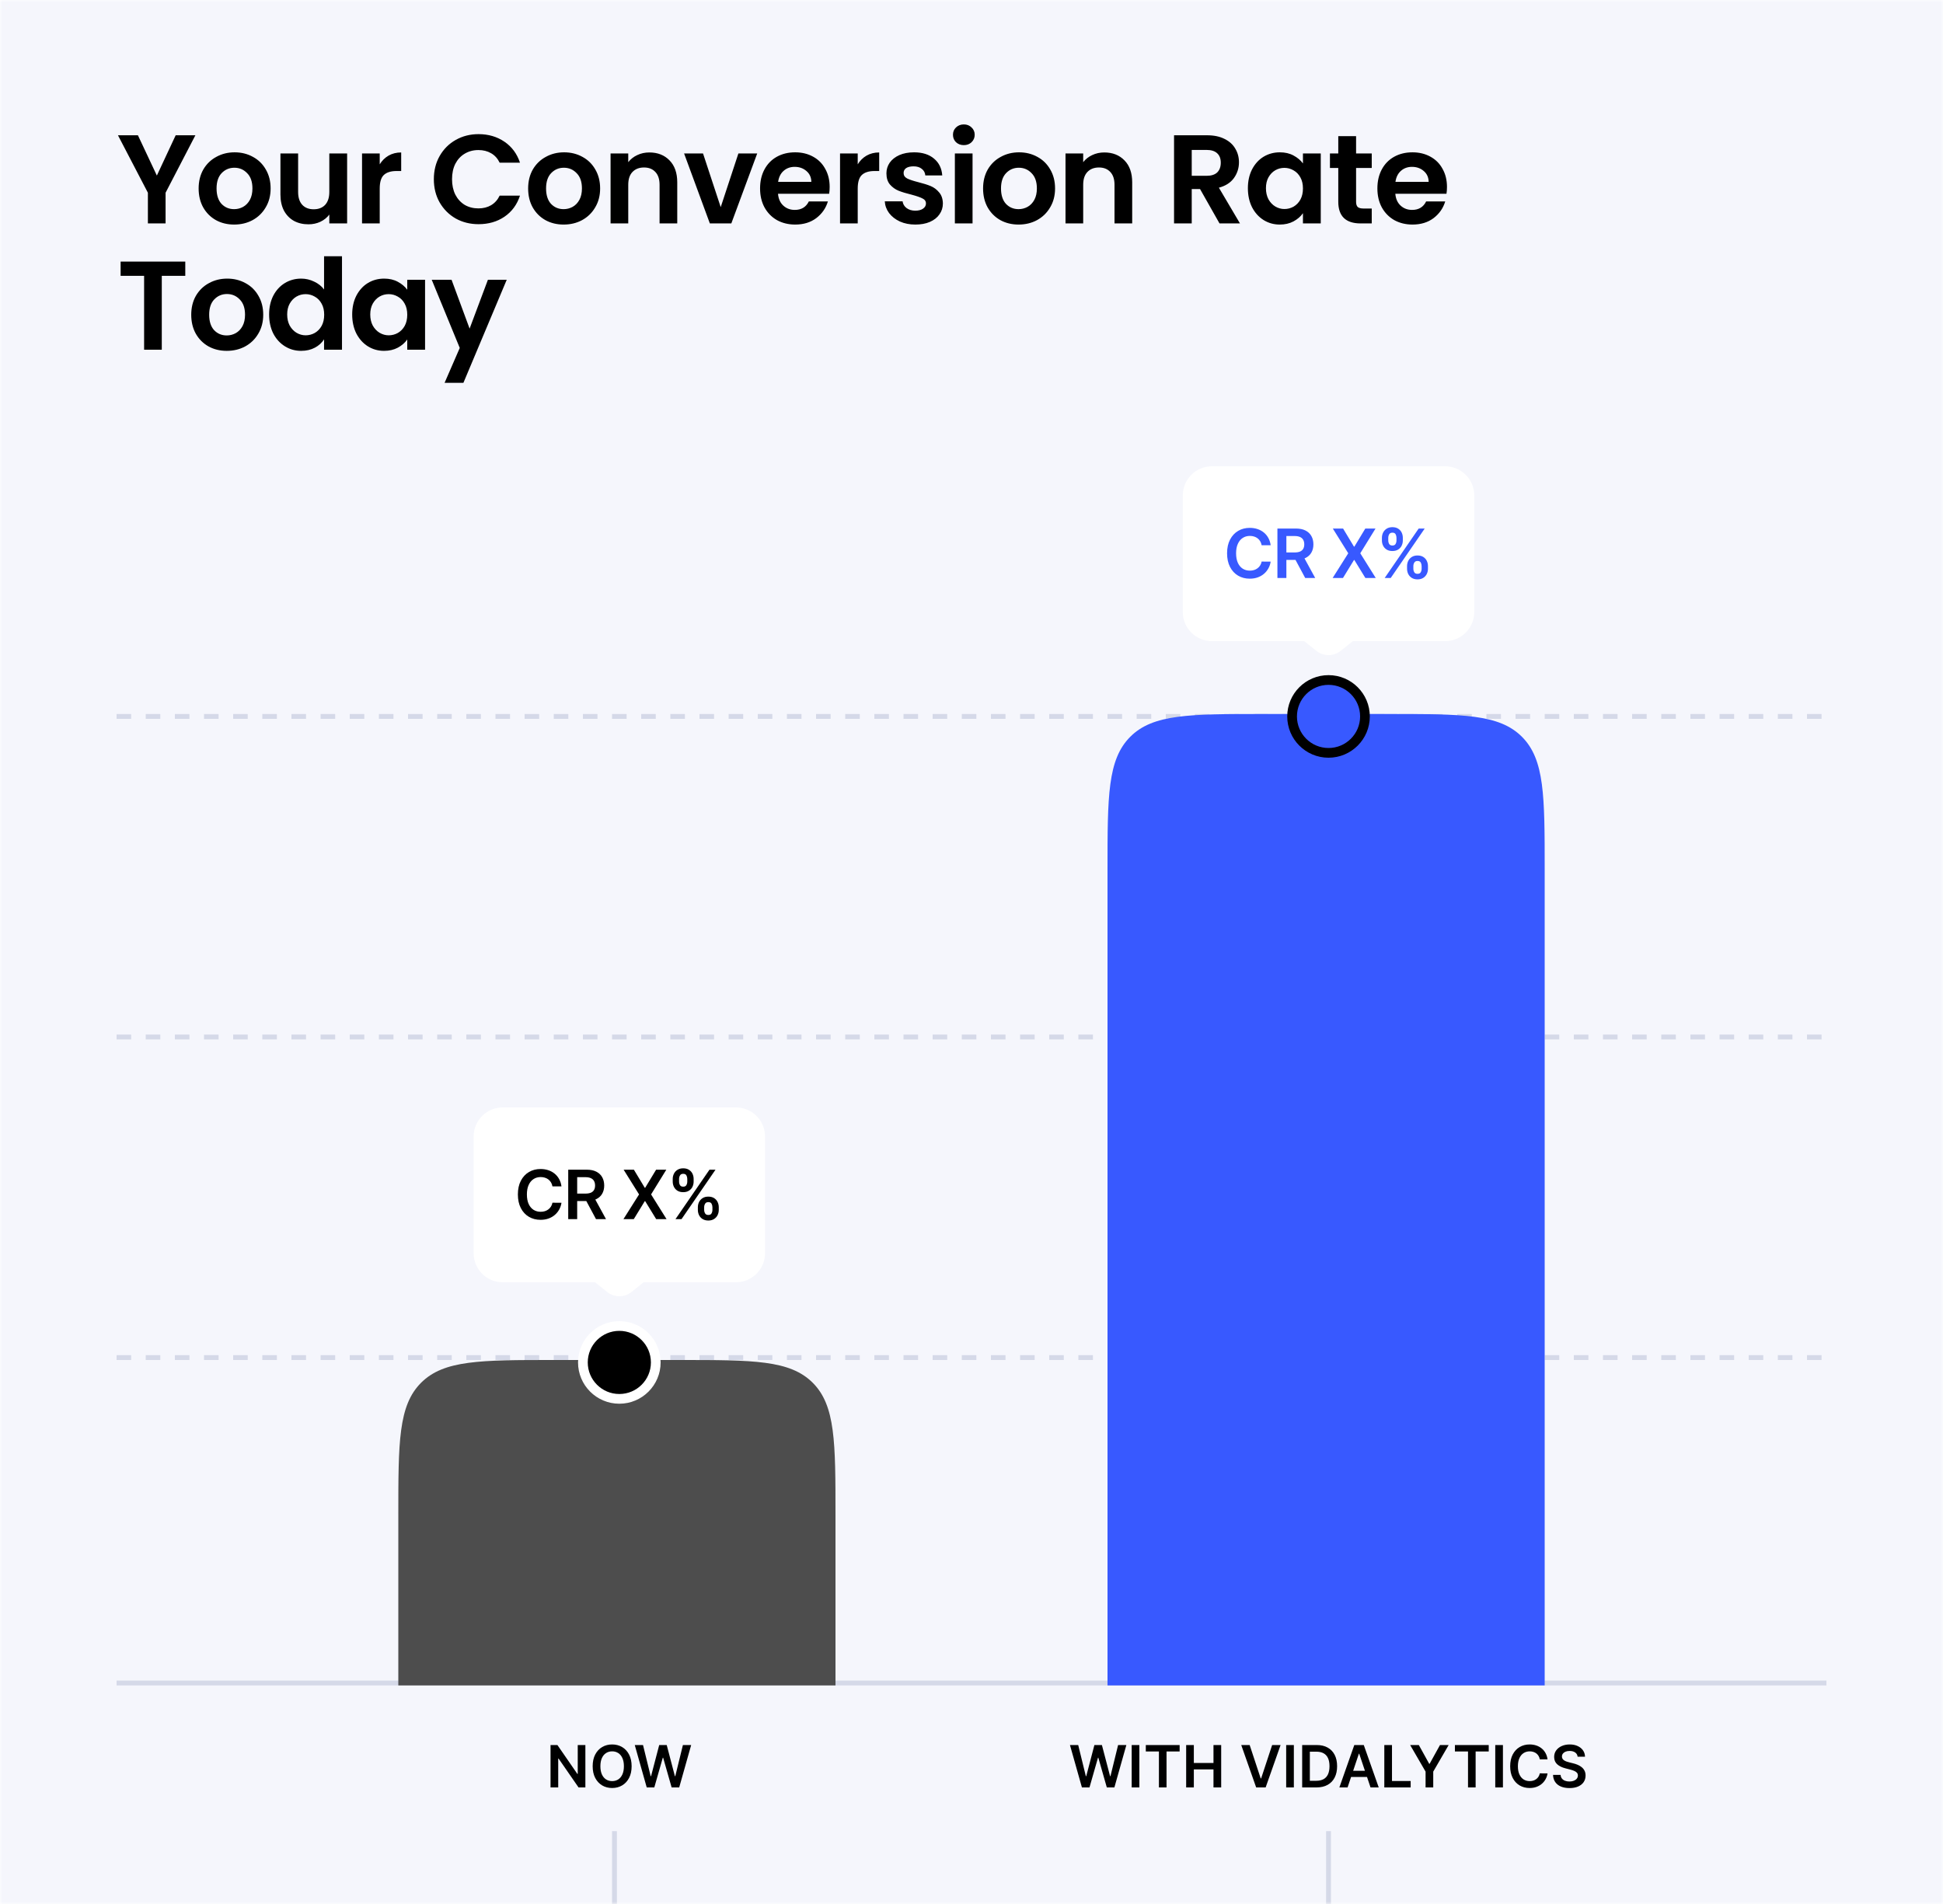 <svg width="400" height="392" viewBox="0 0 400 392" fill="none" xmlns="http://www.w3.org/2000/svg">
<g clip-path="url(#clip0_5892_1961)">
<mask id="mask0_5892_1961" style="mask-type:luminance" maskUnits="userSpaceOnUse" x="0" y="0" width="400" height="392">
<path d="M400 0H0V392H400V0Z" fill="white"/>
</mask>
<g mask="url(#mask0_5892_1961)">
<path d="M400 0H0V392H400V0Z" fill="#F5F6FC"/>
<path d="M40.223 27.851L34.087 39.681V45.999H30.447V39.681L24.285 27.851H28.393L32.293 36.145L36.167 27.851H40.223ZM48.199 46.233C46.812 46.233 45.564 45.93 44.455 45.323C43.345 44.699 42.47 43.824 41.828 42.697C41.205 41.571 40.892 40.27 40.892 38.797C40.892 37.324 41.213 36.024 41.855 34.897C42.513 33.77 43.406 32.904 44.532 32.297C45.659 31.673 46.916 31.361 48.303 31.361C49.689 31.361 50.946 31.673 52.072 32.297C53.199 32.904 54.083 33.77 54.724 34.897C55.383 36.024 55.712 37.324 55.712 38.797C55.712 40.27 55.374 41.571 54.699 42.697C54.04 43.824 53.139 44.699 51.995 45.323C50.868 45.93 49.602 46.233 48.199 46.233ZM48.199 43.061C48.857 43.061 49.472 42.905 50.044 42.593C50.634 42.264 51.102 41.779 51.449 41.137C51.795 40.496 51.968 39.716 51.968 38.797C51.968 37.428 51.605 36.379 50.877 35.651C50.166 34.906 49.291 34.533 48.251 34.533C47.211 34.533 46.335 34.906 45.624 35.651C44.931 36.379 44.584 37.428 44.584 38.797C44.584 40.166 44.922 41.224 45.599 41.969C46.292 42.697 47.158 43.061 48.199 43.061ZM71.461 31.595V45.999H67.795V44.179C67.327 44.803 66.711 45.297 65.949 45.661C65.203 46.008 64.389 46.181 63.505 46.181C62.378 46.181 61.381 45.947 60.515 45.479C59.648 44.994 58.963 44.292 58.461 43.373C57.975 42.437 57.733 41.328 57.733 40.045V31.595H61.373V39.525C61.373 40.669 61.659 41.553 62.231 42.177C62.803 42.784 63.583 43.087 64.571 43.087C65.576 43.087 66.365 42.784 66.937 42.177C67.509 41.553 67.795 40.669 67.795 39.525V31.595H71.461ZM78.172 33.831C78.64 33.069 79.247 32.471 79.992 32.037C80.755 31.604 81.621 31.387 82.592 31.387V35.209H81.63C80.486 35.209 79.619 35.478 79.03 36.015C78.458 36.553 78.172 37.489 78.172 38.823V45.999H74.532V31.595H78.172V33.831ZM89.315 36.899C89.315 35.114 89.714 33.519 90.511 32.115C91.326 30.694 92.426 29.593 93.813 28.813C95.217 28.016 96.786 27.617 98.519 27.617C100.547 27.617 102.324 28.137 103.849 29.177C105.374 30.217 106.44 31.656 107.047 33.493H102.861C102.445 32.627 101.856 31.977 101.093 31.543C100.348 31.11 99.481 30.893 98.493 30.893C97.436 30.893 96.491 31.145 95.659 31.647C94.844 32.133 94.203 32.826 93.735 33.727C93.284 34.629 93.059 35.686 93.059 36.899C93.059 38.095 93.284 39.153 93.735 40.071C94.203 40.972 94.844 41.675 95.659 42.177C96.491 42.663 97.436 42.905 98.493 42.905C99.481 42.905 100.348 42.688 101.093 42.255C101.856 41.804 102.445 41.146 102.861 40.279H107.047C106.44 42.134 105.374 43.581 103.849 44.621C102.341 45.644 100.564 46.155 98.519 46.155C96.786 46.155 95.217 45.765 93.813 44.985C92.426 44.188 91.326 43.087 90.511 41.683C89.714 40.279 89.315 38.684 89.315 36.899ZM116.032 46.233C114.645 46.233 113.397 45.93 112.288 45.323C111.179 44.699 110.303 43.824 109.662 42.697C109.038 41.571 108.726 40.27 108.726 38.797C108.726 37.324 109.047 36.024 109.688 34.897C110.347 33.77 111.239 32.904 112.366 32.297C113.493 31.673 114.749 31.361 116.136 31.361C117.523 31.361 118.779 31.673 119.906 32.297C121.033 32.904 121.917 33.77 122.558 34.897C123.217 36.024 123.546 37.324 123.546 38.797C123.546 40.27 123.208 41.571 122.532 42.697C121.873 43.824 120.972 44.699 119.828 45.323C118.701 45.93 117.436 46.233 116.032 46.233ZM116.032 43.061C116.691 43.061 117.306 42.905 117.878 42.593C118.467 42.264 118.935 41.779 119.282 41.137C119.629 40.496 119.802 39.716 119.802 38.797C119.802 37.428 119.438 36.379 118.71 35.651C117.999 34.906 117.124 34.533 116.084 34.533C115.044 34.533 114.169 34.906 113.458 35.651C112.765 36.379 112.418 37.428 112.418 38.797C112.418 40.166 112.756 41.224 113.432 41.969C114.125 42.697 114.992 43.061 116.032 43.061ZM133.678 31.387C135.394 31.387 136.781 31.933 137.838 33.025C138.895 34.1 139.424 35.608 139.424 37.549V45.999H135.784V38.043C135.784 36.899 135.498 36.024 134.926 35.417C134.354 34.793 133.574 34.481 132.586 34.481C131.581 34.481 130.783 34.793 130.194 35.417C129.622 36.024 129.336 36.899 129.336 38.043V45.999H125.696V31.595H129.336V33.389C129.821 32.765 130.437 32.28 131.182 31.933C131.945 31.569 132.777 31.387 133.678 31.387ZM148.371 42.645L152.011 31.595H155.885L150.555 45.999H146.135L140.831 31.595H144.731L148.371 42.645ZM170.8 38.485C170.8 39.005 170.765 39.473 170.696 39.889H160.166C160.253 40.929 160.617 41.744 161.258 42.333C161.899 42.922 162.688 43.217 163.624 43.217C164.976 43.217 165.938 42.636 166.51 41.475H170.436C170.02 42.862 169.223 44.006 168.044 44.907C166.865 45.791 165.418 46.233 163.702 46.233C162.315 46.233 161.067 45.93 159.958 45.323C158.866 44.699 158.008 43.824 157.384 42.697C156.777 41.571 156.474 40.27 156.474 38.797C156.474 37.306 156.777 35.998 157.384 34.871C157.991 33.745 158.84 32.878 159.932 32.271C161.024 31.665 162.281 31.361 163.702 31.361C165.071 31.361 166.293 31.656 167.368 32.245C168.46 32.834 169.301 33.675 169.89 34.767C170.497 35.842 170.8 37.081 170.8 38.485ZM167.03 37.445C167.013 36.509 166.675 35.764 166.016 35.209C165.357 34.637 164.551 34.351 163.598 34.351C162.697 34.351 161.934 34.629 161.31 35.183C160.703 35.721 160.331 36.474 160.192 37.445H167.03ZM176.577 33.831C177.045 33.069 177.651 32.471 178.397 32.037C179.159 31.604 180.026 31.387 180.997 31.387V35.209H180.035C178.891 35.209 178.024 35.478 177.435 36.015C176.863 36.553 176.577 37.489 176.577 38.823V45.999H172.937V31.595H176.577V33.831ZM188.44 46.233C187.262 46.233 186.204 46.025 185.268 45.609C184.332 45.176 183.587 44.595 183.032 43.867C182.495 43.139 182.2 42.333 182.148 41.449H185.814C185.884 42.004 186.152 42.463 186.62 42.827C187.106 43.191 187.704 43.373 188.414 43.373C189.108 43.373 189.645 43.234 190.026 42.957C190.425 42.68 190.624 42.325 190.624 41.891C190.624 41.423 190.382 41.077 189.896 40.851C189.428 40.608 188.674 40.349 187.634 40.071C186.56 39.811 185.676 39.542 184.982 39.265C184.306 38.988 183.717 38.563 183.214 37.991C182.729 37.419 182.486 36.648 182.486 35.677C182.486 34.88 182.712 34.152 183.162 33.493C183.63 32.834 184.289 32.315 185.138 31.933C186.005 31.552 187.019 31.361 188.18 31.361C189.896 31.361 191.266 31.794 192.288 32.661C193.311 33.511 193.874 34.663 193.978 36.119H190.494C190.442 35.547 190.2 35.096 189.766 34.767C189.35 34.42 188.787 34.247 188.076 34.247C187.418 34.247 186.906 34.368 186.542 34.611C186.196 34.854 186.022 35.192 186.022 35.625C186.022 36.111 186.265 36.483 186.75 36.743C187.236 36.986 187.99 37.237 189.012 37.497C190.052 37.757 190.91 38.026 191.586 38.303C192.262 38.581 192.843 39.014 193.328 39.603C193.831 40.175 194.091 40.938 194.108 41.891C194.108 42.723 193.874 43.468 193.406 44.127C192.956 44.786 192.297 45.306 191.43 45.687C190.581 46.051 189.584 46.233 188.44 46.233ZM198.422 29.879C197.781 29.879 197.244 29.68 196.81 29.281C196.394 28.865 196.186 28.354 196.186 27.747C196.186 27.14 196.394 26.638 196.81 26.239C197.244 25.823 197.781 25.615 198.422 25.615C199.064 25.615 199.592 25.823 200.008 26.239C200.442 26.638 200.658 27.14 200.658 27.747C200.658 28.354 200.442 28.865 200.008 29.281C199.592 29.68 199.064 29.879 198.422 29.879ZM200.216 31.595V45.999H196.576V31.595H200.216ZM209.689 46.233C208.302 46.233 207.054 45.93 205.945 45.323C204.835 44.699 203.96 43.824 203.319 42.697C202.695 41.571 202.383 40.27 202.383 38.797C202.383 37.324 202.703 36.024 203.345 34.897C204.003 33.77 204.896 32.904 206.023 32.297C207.149 31.673 208.406 31.361 209.793 31.361C211.179 31.361 212.436 31.673 213.563 32.297C214.689 32.904 215.573 33.77 216.215 34.897C216.873 36.024 217.203 37.324 217.203 38.797C217.203 40.27 216.865 41.571 216.189 42.697C215.53 43.824 214.629 44.699 213.485 45.323C212.358 45.93 211.093 46.233 209.689 46.233ZM209.689 43.061C210.347 43.061 210.963 42.905 211.535 42.593C212.124 42.264 212.592 41.779 212.939 41.137C213.285 40.496 213.459 39.716 213.459 38.797C213.459 37.428 213.095 36.379 212.367 35.651C211.656 34.906 210.781 34.533 209.741 34.533C208.701 34.533 207.825 34.906 207.115 35.651C206.421 36.379 206.075 37.428 206.075 38.797C206.075 40.166 206.413 41.224 207.089 41.969C207.782 42.697 208.649 43.061 209.689 43.061ZM227.335 31.387C229.051 31.387 230.438 31.933 231.495 33.025C232.552 34.1 233.081 35.608 233.081 37.549V45.999H229.441V38.043C229.441 36.899 229.155 36.024 228.583 35.417C228.011 34.793 227.231 34.481 226.243 34.481C225.238 34.481 224.44 34.793 223.851 35.417C223.279 36.024 222.993 36.899 222.993 38.043V45.999H219.353V31.595H222.993V33.389C223.478 32.765 224.094 32.28 224.839 31.933C225.602 31.569 226.434 31.387 227.335 31.387ZM251.058 45.999L247.054 38.927H245.338V45.999H241.698V27.851H248.51C249.914 27.851 251.11 28.102 252.098 28.605C253.086 29.09 253.822 29.758 254.308 30.607C254.81 31.439 255.062 32.375 255.062 33.415C255.062 34.611 254.715 35.694 254.022 36.665C253.328 37.618 252.297 38.277 250.928 38.641L255.27 45.999H251.058ZM245.338 36.197H248.38C249.368 36.197 250.104 35.963 250.59 35.495C251.075 35.01 251.318 34.343 251.318 33.493C251.318 32.661 251.075 32.02 250.59 31.569C250.104 31.101 249.368 30.867 248.38 30.867H245.338V36.197ZM256.898 38.745C256.898 37.289 257.184 35.998 257.756 34.871C258.345 33.745 259.134 32.878 260.122 32.271C261.127 31.665 262.245 31.361 263.476 31.361C264.551 31.361 265.487 31.578 266.284 32.011C267.099 32.444 267.749 32.99 268.234 33.649V31.595H271.9V45.999H268.234V43.893C267.766 44.569 267.116 45.133 266.284 45.583C265.469 46.017 264.525 46.233 263.45 46.233C262.237 46.233 261.127 45.921 260.122 45.297C259.134 44.673 258.345 43.798 257.756 42.671C257.184 41.527 256.898 40.218 256.898 38.745ZM268.234 38.797C268.234 37.913 268.061 37.159 267.714 36.535C267.367 35.894 266.899 35.408 266.31 35.079C265.721 34.733 265.088 34.559 264.412 34.559C263.736 34.559 263.112 34.724 262.54 35.053C261.968 35.383 261.5 35.868 261.136 36.509C260.789 37.133 260.616 37.879 260.616 38.745C260.616 39.612 260.789 40.374 261.136 41.033C261.5 41.675 261.968 42.169 262.54 42.515C263.129 42.862 263.753 43.035 264.412 43.035C265.088 43.035 265.721 42.87 266.31 42.541C266.899 42.194 267.367 41.709 267.714 41.085C268.061 40.444 268.234 39.681 268.234 38.797ZM279.173 34.585V41.553C279.173 42.038 279.286 42.394 279.511 42.619C279.754 42.827 280.152 42.931 280.707 42.931H282.397V45.999H280.109C277.041 45.999 275.507 44.508 275.507 41.527V34.585H273.791V31.595H275.507V28.033H279.173V31.595H282.397V34.585H279.173ZM297.885 38.485C297.885 39.005 297.85 39.473 297.781 39.889H287.251C287.338 40.929 287.702 41.744 288.343 42.333C288.984 42.922 289.773 43.217 290.709 43.217C292.061 43.217 293.023 42.636 293.595 41.475H297.521C297.105 42.862 296.308 44.006 295.129 44.907C293.95 45.791 292.503 46.233 290.787 46.233C289.4 46.233 288.152 45.93 287.043 45.323C285.951 44.699 285.093 43.824 284.469 42.697C283.862 41.571 283.559 40.27 283.559 38.797C283.559 37.306 283.862 35.998 284.469 34.871C285.076 33.745 285.925 32.878 287.017 32.271C288.109 31.665 289.366 31.361 290.787 31.361C292.156 31.361 293.378 31.656 294.453 32.245C295.545 32.834 296.386 33.675 296.975 34.767C297.582 35.842 297.885 37.081 297.885 38.485ZM294.115 37.445C294.098 36.509 293.76 35.764 293.101 35.209C292.442 34.637 291.636 34.351 290.683 34.351C289.782 34.351 289.019 34.629 288.395 35.183C287.788 35.721 287.416 36.474 287.277 37.445H294.115ZM38.143 53.851V56.789H33.307V71.999H29.667V56.789H24.831V53.851H38.143ZM46.675 72.233C45.288 72.233 44.04 71.93 42.931 71.323C41.822 70.699 40.946 69.824 40.305 68.697C39.681 67.57 39.369 66.27 39.369 64.797C39.369 63.324 39.69 62.024 40.331 60.897C40.99 59.77 41.882 58.904 43.009 58.297C44.136 57.673 45.392 57.361 46.779 57.361C48.166 57.361 49.422 57.673 50.549 58.297C51.676 58.904 52.56 59.77 53.201 60.897C53.86 62.024 54.189 63.324 54.189 64.797C54.189 66.27 53.851 67.57 53.175 68.697C52.516 69.824 51.615 70.699 50.471 71.323C49.344 71.93 48.079 72.233 46.675 72.233ZM46.675 69.061C47.334 69.061 47.949 68.905 48.521 68.593C49.11 68.264 49.578 67.778 49.925 67.137C50.272 66.496 50.445 65.716 50.445 64.797C50.445 63.428 50.081 62.379 49.353 61.651C48.642 60.906 47.767 60.533 46.727 60.533C45.687 60.533 44.812 60.906 44.101 61.651C43.408 62.379 43.061 63.428 43.061 64.797C43.061 66.166 43.399 67.224 44.075 67.969C44.768 68.697 45.635 69.061 46.675 69.061ZM55.403 64.745C55.403 63.289 55.689 61.998 56.261 60.871C56.85 59.745 57.648 58.878 58.653 58.271C59.658 57.664 60.776 57.361 62.007 57.361C62.943 57.361 63.836 57.569 64.685 57.985C65.534 58.384 66.21 58.921 66.713 59.597V52.759H70.405V71.999H66.713V69.867C66.263 70.578 65.63 71.15 64.815 71.583C64.001 72.016 63.056 72.233 61.981 72.233C60.768 72.233 59.658 71.921 58.653 71.297C57.648 70.673 56.85 69.798 56.261 68.671C55.689 67.527 55.403 66.219 55.403 64.745ZM66.739 64.797C66.739 63.913 66.566 63.159 66.219 62.535C65.873 61.894 65.404 61.408 64.815 61.079C64.226 60.733 63.593 60.559 62.917 60.559C62.241 60.559 61.617 60.724 61.045 61.053C60.473 61.383 60.005 61.868 59.641 62.509C59.294 63.133 59.121 63.879 59.121 64.745C59.121 65.612 59.294 66.374 59.641 67.033C60.005 67.674 60.473 68.168 61.045 68.515C61.635 68.862 62.258 69.035 62.917 69.035C63.593 69.035 64.226 68.871 64.815 68.541C65.404 68.195 65.873 67.709 66.219 67.085C66.566 66.444 66.739 65.681 66.739 64.797ZM72.504 64.745C72.504 63.289 72.79 61.998 73.362 60.871C73.952 59.745 74.74 58.878 75.728 58.271C76.734 57.664 77.852 57.361 79.082 57.361C80.157 57.361 81.093 57.578 81.89 58.011C82.705 58.444 83.355 58.99 83.84 59.649V57.595H87.506V71.999H83.84V69.893C83.372 70.569 82.722 71.132 81.89 71.583C81.076 72.016 80.131 72.233 79.056 72.233C77.843 72.233 76.734 71.921 75.728 71.297C74.74 70.673 73.952 69.798 73.362 68.671C72.79 67.527 72.504 66.219 72.504 64.745ZM83.84 64.797C83.84 63.913 83.667 63.159 83.32 62.535C82.974 61.894 82.506 61.408 81.916 61.079C81.327 60.733 80.694 60.559 80.018 60.559C79.342 60.559 78.718 60.724 78.146 61.053C77.574 61.383 77.106 61.868 76.742 62.509C76.396 63.133 76.222 63.879 76.222 64.745C76.222 65.612 76.396 66.374 76.742 67.033C77.106 67.674 77.574 68.168 78.146 68.515C78.736 68.862 79.36 69.035 80.018 69.035C80.694 69.035 81.327 68.871 81.916 68.541C82.506 68.195 82.974 67.709 83.32 67.085C83.667 66.444 83.84 65.681 83.84 64.797ZM104.321 57.595L95.403 78.811H91.529L94.649 71.635L88.877 57.595H92.959L96.677 67.657L100.447 57.595H104.321Z" fill="black"/>
<path d="M375.75 346.25H24.25V346.75H375.75V346.25Z" fill="#D5D9E8" stroke="#D5D9E8" stroke-width="0.5"/>
<path d="M24 279.5H376" stroke="#D5D9E8" stroke-dasharray="3 3"/>
<path d="M24 213.5H376" stroke="#D5D9E8" stroke-dasharray="3 3"/>
<path d="M24 147.5H376" stroke="#D5D9E8" stroke-dasharray="3 3"/>
<path d="M82 312C82 296.915 82 289.373 86.686 284.686C91.373 280 98.915 280 114 280H140C155.085 280 162.627 280 167.314 284.686C172 289.373 172 296.915 172 312V347H82V312Z" fill="#4D4D4D"/>
<path d="M228 179C228 163.915 228 156.373 232.686 151.686C237.373 147 244.915 147 260 147H286C301.085 147 308.627 147 313.314 151.686C318 156.373 318 163.915 318 179V347H228V179Z" fill="#3859FF"/>
<path d="M126.75 377.25H126.25V399.75H126.75V377.25Z" fill="#D5D9E8" stroke="#D5D9E8" stroke-width="0.5"/>
<path d="M120.51 359.272V367.999H119.104L114.992 362.054H114.919V367.999H113.338V359.272H114.753L118.861 365.221H118.938V359.272H120.51ZM130.031 363.635C130.031 364.576 129.855 365.381 129.503 366.052C129.153 366.719 128.676 367.231 128.071 367.586C127.469 367.941 126.785 368.118 126.021 368.118C125.257 368.118 124.572 367.941 123.967 367.586C123.365 367.228 122.888 366.715 122.535 366.047C122.186 365.377 122.011 364.573 122.011 363.635C122.011 362.695 122.186 361.891 122.535 361.223C122.888 360.553 123.365 360.04 123.967 359.685C124.572 359.33 125.257 359.152 126.021 359.152C126.785 359.152 127.469 359.33 128.071 359.685C128.676 360.04 129.153 360.553 129.503 361.223C129.855 361.891 130.031 362.695 130.031 363.635ZM128.442 363.635C128.442 362.973 128.338 362.415 128.131 361.961C127.926 361.503 127.642 361.158 127.278 360.925C126.915 360.689 126.496 360.571 126.021 360.571C125.547 360.571 125.128 360.689 124.764 360.925C124.401 361.158 124.115 361.503 123.908 361.961C123.703 362.415 123.601 362.973 123.601 363.635C123.601 364.297 123.703 364.857 123.908 365.314C124.115 365.769 124.401 366.114 124.764 366.35C125.128 366.583 125.547 366.699 126.021 366.699C126.496 366.699 126.915 366.583 127.278 366.35C127.642 366.114 127.926 365.769 128.131 365.314C128.338 364.857 128.442 364.297 128.442 363.635ZM133.14 367.999L130.677 359.272H132.377L133.95 365.685H134.03L135.709 359.272H137.256L138.94 365.689H139.016L140.589 359.272H142.289L139.826 367.999H138.266L136.519 361.875H136.451L134.7 367.999H133.14Z" fill="black"/>
<path d="M273.75 377.25H273.25V399.75H273.75V377.25Z" fill="#D5D9E8" stroke="#D5D9E8" stroke-width="0.5"/>
<path d="M222.731 367.999L220.268 359.272H221.968L223.54 365.685H223.621L225.3 359.272H226.847L228.53 365.689H228.607L230.18 359.272H231.88L229.417 367.999H227.857L226.11 361.875H226.042L224.29 367.999H222.731ZM234.557 359.272V367.999H232.976V359.272H234.557ZM235.885 360.597V359.272H242.849V360.597H240.151V367.999H238.583V360.597H235.885ZM244.191 367.999V359.272H245.772V362.966H249.816V359.272H251.401V367.999H249.816V364.292H245.772V367.999H244.191ZM257.265 359.272L259.536 366.141H259.626L261.893 359.272H263.631L260.555 367.999H258.603L255.53 359.272H257.265ZM266.362 359.272V367.999H264.781V359.272H266.362ZM271.031 367.999H268.074V359.272H271.091C271.957 359.272 272.702 359.446 273.324 359.796C273.949 360.142 274.429 360.641 274.764 361.292C275.099 361.942 275.267 362.721 275.267 363.627C275.267 364.536 275.098 365.317 274.76 365.971C274.425 366.624 273.94 367.125 273.307 367.475C272.676 367.824 271.917 367.999 271.031 367.999ZM269.655 366.631H270.954C271.562 366.631 272.069 366.52 272.476 366.299C272.882 366.074 273.187 365.74 273.392 365.297C273.596 364.851 273.699 364.294 273.699 363.627C273.699 362.959 273.596 362.405 273.392 361.965C273.187 361.522 272.885 361.191 272.484 360.972C272.086 360.75 271.592 360.64 271.001 360.64H269.655V366.631ZM277.421 367.999H275.733L278.806 359.272H280.758L283.834 367.999H282.147L279.816 361.061H279.748L277.421 367.999ZM277.476 364.577H282.079V365.847H277.476V364.577ZM284.984 367.999V359.272H286.565V366.674H290.409V367.999H284.984ZM290.305 359.272H292.091L294.226 363.133H294.311L296.446 359.272H298.231L295.057 364.743V367.999H293.48V364.743L290.305 359.272ZM299.518 360.597V359.272H306.481V360.597H303.784V367.999H302.216V360.597H299.518ZM309.405 359.272V367.999H307.824V359.272H309.405ZM318.587 362.216H316.993C316.948 361.955 316.864 361.723 316.742 361.522C316.619 361.317 316.468 361.144 316.286 361.002C316.104 360.86 315.896 360.753 315.664 360.682C315.433 360.608 315.185 360.571 314.918 360.571C314.443 360.571 314.023 360.691 313.656 360.929C313.29 361.165 313.003 361.512 312.796 361.969C312.588 362.424 312.485 362.979 312.485 363.635C312.485 364.303 312.588 364.865 312.796 365.323C313.006 365.777 313.293 366.121 313.656 366.354C314.023 366.584 314.442 366.699 314.914 366.699C315.175 366.699 315.419 366.665 315.646 366.597C315.877 366.526 316.083 366.422 316.264 366.286C316.449 366.15 316.604 365.982 316.729 365.783C316.857 365.584 316.945 365.357 316.993 365.101L318.587 365.11C318.527 365.525 318.398 365.914 318.199 366.277C318.003 366.641 317.746 366.962 317.428 367.24C317.11 367.516 316.737 367.732 316.311 367.888C315.885 368.042 315.412 368.118 314.892 368.118C314.125 368.118 313.441 367.941 312.838 367.586C312.236 367.231 311.762 366.718 311.415 366.047C311.068 365.377 310.895 364.573 310.895 363.635C310.895 362.695 311.07 361.891 311.419 361.223C311.769 360.553 312.244 360.04 312.847 359.685C313.449 359.33 314.131 359.152 314.892 359.152C315.378 359.152 315.83 359.221 316.247 359.357C316.665 359.493 317.037 359.694 317.364 359.958C317.691 360.219 317.959 360.54 318.169 360.921C318.382 361.299 318.521 361.731 318.587 362.216ZM324.778 361.671C324.738 361.299 324.57 361.009 324.275 360.802C323.982 360.594 323.601 360.49 323.133 360.49C322.803 360.49 322.52 360.54 322.285 360.64C322.049 360.739 321.868 360.874 321.743 361.044C321.618 361.215 321.555 361.41 321.552 361.628C321.552 361.81 321.593 361.968 321.675 362.101C321.76 362.235 321.876 362.348 322.02 362.442C322.165 362.533 322.326 362.61 322.502 362.672C322.678 362.735 322.856 362.787 323.035 362.83L323.853 363.035C324.182 363.111 324.499 363.215 324.803 363.346C325.11 363.476 325.384 363.641 325.626 363.84C325.87 364.039 326.063 364.279 326.205 364.56C326.347 364.841 326.418 365.171 326.418 365.549C326.418 366.06 326.287 366.51 326.026 366.9C325.765 367.286 325.387 367.588 324.893 367.807C324.401 368.023 323.806 368.131 323.107 368.131C322.428 368.131 321.839 368.026 321.339 367.816C320.841 367.606 320.452 367.299 320.171 366.895C319.893 366.492 319.742 366 319.719 365.421H321.275C321.297 365.725 321.391 365.978 321.556 366.179C321.721 366.381 321.935 366.532 322.199 366.631C322.466 366.731 322.765 366.78 323.094 366.78C323.438 366.78 323.739 366.729 323.998 366.627C324.259 366.522 324.464 366.377 324.611 366.192C324.759 366.005 324.834 365.786 324.837 365.536C324.834 365.309 324.768 365.121 324.637 364.973C324.506 364.823 324.323 364.698 324.087 364.598C323.854 364.496 323.581 364.405 323.269 364.326L322.276 364.07C321.557 363.885 320.989 363.606 320.572 363.231C320.157 362.853 319.949 362.351 319.949 361.726C319.949 361.212 320.089 360.762 320.367 360.375C320.648 359.989 321.03 359.689 321.513 359.476C321.996 359.26 322.543 359.152 323.154 359.152C323.773 359.152 324.316 359.26 324.782 359.476C325.251 359.689 325.618 359.986 325.885 360.367C326.153 360.745 326.29 361.179 326.299 361.671H324.778Z" fill="black"/>
<path d="M273.5 155C277.642 155 281 151.642 281 147.5C281 143.358 277.642 140 273.5 140C269.358 140 266 143.358 266 147.5C266 151.642 269.358 155 273.5 155Z" fill="#3859FF" stroke="black" stroke-width="2"/>
<g filter="url(#filter0_d_5892_1961)">
<path d="M297.5 128H249.5C246.186 128 243.5 125.314 243.5 122V98C243.5 94.686 246.186 92 249.5 92H297.5C300.814 92 303.5 94.686 303.5 98V122C303.5 125.314 300.814 128 297.5 128Z" fill="white"/>
<path d="M261.589 108.254H259.73C259.677 107.949 259.579 107.679 259.436 107.443C259.294 107.205 259.116 107.002 258.904 106.837C258.692 106.671 258.45 106.547 258.178 106.464C257.91 106.378 257.62 106.335 257.308 106.335C256.755 106.335 256.264 106.474 255.837 106.752C255.409 107.027 255.075 107.432 254.833 107.965C254.591 108.496 254.47 109.143 254.47 109.909C254.47 110.688 254.591 111.344 254.833 111.878C255.078 112.408 255.413 112.809 255.837 113.081C256.264 113.349 256.753 113.484 257.303 113.484C257.608 113.484 257.893 113.444 258.159 113.364C258.427 113.281 258.667 113.161 258.879 113.001C259.095 112.842 259.276 112.647 259.421 112.415C259.571 112.183 259.673 111.918 259.73 111.619L261.589 111.629C261.519 112.113 261.369 112.567 261.137 112.991C260.908 113.416 260.608 113.79 260.237 114.115C259.866 114.437 259.431 114.688 258.934 114.871C258.437 115.05 257.885 115.139 257.279 115.139C256.384 115.139 255.585 114.932 254.882 114.518C254.18 114.103 253.626 113.505 253.222 112.723C252.817 111.941 252.615 111.003 252.615 109.909C252.615 108.812 252.819 107.874 253.227 107.095C253.634 106.313 254.19 105.715 254.892 105.3C255.595 104.886 256.39 104.679 257.279 104.679C257.845 104.679 258.372 104.759 258.86 104.918C259.347 105.077 259.781 105.31 260.162 105.619C260.543 105.924 260.857 106.298 261.102 106.742C261.35 107.183 261.513 107.687 261.589 108.254ZM262.978 115V104.818H266.796C267.578 104.818 268.235 104.954 268.765 105.226C269.299 105.498 269.701 105.879 269.973 106.369C270.248 106.857 270.386 107.425 270.386 108.075C270.386 108.728 270.247 109.294 269.968 109.775C269.693 110.252 269.287 110.622 268.75 110.884C268.213 111.142 267.554 111.271 266.771 111.271H264.052V109.74H266.523C266.98 109.74 267.355 109.677 267.646 109.551C267.938 109.422 268.154 109.235 268.293 108.989C268.435 108.741 268.506 108.436 268.506 108.075C268.506 107.713 268.435 107.405 268.293 107.15C268.15 106.891 267.933 106.696 267.641 106.563C267.35 106.427 266.974 106.359 266.513 106.359H264.823V115H262.978ZM268.238 110.386L270.759 115H268.7L266.225 110.386H268.238ZM276.497 104.818L278.74 108.547H278.819L281.071 104.818H283.174L280.037 109.909L283.224 115H281.086L278.819 111.296H278.74L276.473 115H274.345L277.561 109.909L274.384 104.818H276.497ZM289.667 113.091V112.554C289.667 112.16 289.75 111.797 289.915 111.465C290.084 111.134 290.33 110.867 290.651 110.665C290.973 110.463 291.362 110.362 291.819 110.362C292.29 110.362 292.684 110.463 293.003 110.665C293.321 110.864 293.561 111.129 293.724 111.46C293.889 111.792 293.972 112.156 293.972 112.554V113.091C293.972 113.485 293.889 113.848 293.724 114.18C293.558 114.511 293.314 114.778 292.993 114.98C292.675 115.182 292.283 115.283 291.819 115.283C291.355 115.283 290.963 115.182 290.641 114.98C290.32 114.778 290.076 114.511 289.91 114.18C289.748 113.848 289.667 113.485 289.667 113.091ZM290.964 112.554V113.091C290.964 113.353 291.027 113.593 291.153 113.812C291.279 114.031 291.501 114.14 291.819 114.14C292.141 114.14 292.361 114.032 292.481 113.817C292.603 113.598 292.665 113.356 292.665 113.091V112.554C292.665 112.289 292.607 112.047 292.491 111.828C292.375 111.606 292.151 111.495 291.819 111.495C291.508 111.495 291.287 111.606 291.158 111.828C291.029 112.047 290.964 112.289 290.964 112.554ZM284.491 107.264V106.727C284.491 106.33 284.576 105.965 284.745 105.634C284.914 105.302 285.159 105.037 285.481 104.838C285.802 104.636 286.192 104.535 286.649 104.535C287.116 104.535 287.509 104.636 287.827 104.838C288.149 105.037 288.391 105.302 288.553 105.634C288.715 105.965 288.797 106.33 288.797 106.727V107.264C288.797 107.662 288.714 108.027 288.548 108.358C288.386 108.686 288.144 108.95 287.822 109.148C287.501 109.347 287.11 109.447 286.649 109.447C286.182 109.447 285.787 109.347 285.466 109.148C285.148 108.95 284.906 108.684 284.74 108.353C284.574 108.022 284.491 107.659 284.491 107.264ZM285.799 106.727V107.264C285.799 107.529 285.86 107.771 285.983 107.99C286.109 108.205 286.331 108.313 286.649 108.313C286.967 108.313 287.186 108.205 287.305 107.99C287.428 107.771 287.489 107.529 287.489 107.264V106.727C287.489 106.462 287.431 106.22 287.315 106.001C287.199 105.779 286.977 105.668 286.649 105.668C286.334 105.668 286.114 105.779 285.988 106.001C285.862 106.223 285.799 106.465 285.799 106.727ZM285.058 115L292.058 104.818H293.301L286.301 115H285.058Z" fill="#3859FF"/>
</g>
<path d="M275.999 134.001C274.538 135.17 272.462 135.17 271.001 134.001L263.5 128H283.5L275.999 134.001Z" fill="white"/>
<g filter="url(#filter1_d_5892_1961)">
<path d="M151.5 260H103.5C100.186 260 97.5 257.314 97.5 254V230C97.5 226.686 100.186 224 103.5 224H151.5C154.814 224 157.5 226.686 157.5 230V254C157.5 257.314 154.814 260 151.5 260Z" fill="white"/>
<path d="M115.589 240.254H113.73C113.677 239.949 113.579 239.679 113.436 239.443C113.294 239.205 113.116 239.002 112.904 238.837C112.692 238.671 112.45 238.547 112.178 238.464C111.91 238.378 111.62 238.335 111.308 238.335C110.755 238.335 110.264 238.474 109.837 238.752C109.409 239.027 109.075 239.432 108.833 239.965C108.591 240.496 108.47 241.143 108.47 241.909C108.47 242.688 108.591 243.344 108.833 243.878C109.078 244.408 109.413 244.809 109.837 245.081C110.264 245.349 110.753 245.484 111.303 245.484C111.608 245.484 111.893 245.444 112.159 245.364C112.427 245.281 112.667 245.161 112.879 245.001C113.095 244.842 113.276 244.647 113.421 244.415C113.571 244.183 113.673 243.918 113.73 243.619L115.589 243.629C115.519 244.113 115.369 244.567 115.137 244.991C114.908 245.416 114.608 245.79 114.237 246.115C113.866 246.437 113.431 246.688 112.934 246.871C112.437 247.05 111.885 247.139 111.279 247.139C110.384 247.139 109.585 246.932 108.882 246.518C108.18 246.103 107.626 245.505 107.222 244.723C106.817 243.941 106.615 243.003 106.615 241.909C106.615 240.812 106.819 239.874 107.227 239.095C107.634 238.313 108.19 237.715 108.892 237.3C109.595 236.886 110.39 236.679 111.279 236.679C111.845 236.679 112.372 236.759 112.86 236.918C113.347 237.077 113.781 237.31 114.162 237.619C114.543 237.924 114.857 238.298 115.102 238.742C115.35 239.183 115.513 239.687 115.589 240.254ZM116.978 247V236.818H120.796C121.578 236.818 122.235 236.954 122.765 237.226C123.299 237.498 123.701 237.879 123.973 238.369C124.248 238.857 124.386 239.425 124.386 240.075C124.386 240.728 124.247 241.294 123.968 241.775C123.693 242.252 123.287 242.622 122.75 242.884C122.213 243.142 121.554 243.271 120.771 243.271H118.052V241.74H120.523C120.98 241.74 121.355 241.677 121.646 241.551C121.938 241.422 122.154 241.235 122.293 240.989C122.435 240.741 122.506 240.436 122.506 240.075C122.506 239.713 122.435 239.405 122.293 239.15C122.15 238.891 121.933 238.696 121.641 238.563C121.35 238.427 120.974 238.359 120.513 238.359H118.823V247H116.978ZM122.238 242.386L124.759 247H122.7L120.225 242.386H122.238ZM130.497 236.818L132.74 240.547H132.819L135.071 236.818H137.174L134.037 241.909L137.224 247H135.086L132.819 243.296H132.74L130.473 247H128.345L131.561 241.909L128.384 236.818H130.497ZM143.667 245.091V244.554C143.667 244.16 143.75 243.797 143.915 243.465C144.084 243.134 144.33 242.867 144.651 242.665C144.973 242.463 145.362 242.362 145.819 242.362C146.29 242.362 146.684 242.463 147.003 242.665C147.321 242.864 147.561 243.129 147.724 243.46C147.889 243.792 147.972 244.156 147.972 244.554V245.091C147.972 245.485 147.889 245.848 147.724 246.18C147.558 246.511 147.314 246.778 146.993 246.98C146.675 247.182 146.283 247.283 145.819 247.283C145.355 247.283 144.963 247.182 144.641 246.98C144.32 246.778 144.076 246.511 143.91 246.18C143.748 245.848 143.667 245.485 143.667 245.091ZM144.964 244.554V245.091C144.964 245.353 145.027 245.593 145.153 245.812C145.279 246.031 145.501 246.14 145.819 246.14C146.141 246.14 146.361 246.032 146.481 245.817C146.603 245.598 146.665 245.356 146.665 245.091V244.554C146.665 244.289 146.607 244.047 146.491 243.828C146.375 243.606 146.151 243.495 145.819 243.495C145.508 243.495 145.287 243.606 145.158 243.828C145.029 244.047 144.964 244.289 144.964 244.554ZM138.491 239.264V238.727C138.491 238.33 138.576 237.965 138.745 237.634C138.914 237.302 139.159 237.037 139.481 236.838C139.802 236.636 140.192 236.535 140.649 236.535C141.116 236.535 141.509 236.636 141.827 236.838C142.149 237.037 142.391 237.302 142.553 237.634C142.715 237.965 142.797 238.33 142.797 238.727V239.264C142.797 239.662 142.714 240.027 142.548 240.358C142.386 240.686 142.144 240.95 141.822 241.148C141.501 241.347 141.11 241.447 140.649 241.447C140.182 241.447 139.787 241.347 139.466 241.148C139.148 240.95 138.906 240.684 138.74 240.353C138.574 240.022 138.491 239.659 138.491 239.264ZM139.799 238.727V239.264C139.799 239.529 139.86 239.771 139.983 239.99C140.109 240.205 140.331 240.313 140.649 240.313C140.967 240.313 141.186 240.205 141.305 239.99C141.428 239.771 141.489 239.529 141.489 239.264V238.727C141.489 238.462 141.431 238.22 141.315 238.001C141.199 237.779 140.977 237.668 140.649 237.668C140.334 237.668 140.114 237.779 139.988 238.001C139.862 238.223 139.799 238.465 139.799 238.727ZM139.058 247L146.058 236.818H147.301L140.301 247H139.058Z" fill="black"/>
</g>
<path d="M129.999 266.001C128.538 267.17 126.462 267.17 125.001 266.001L117.5 260H137.5L129.999 266.001Z" fill="white"/>
<path d="M127.5 288C131.642 288 135 284.642 135 280.5C135 276.358 131.642 273 127.5 273C123.358 273 120 276.358 120 280.5C120 284.642 123.358 288 127.5 288Z" fill="black" stroke="white" stroke-width="2"/>
</g>
</g>
<defs>
<filter id="filter0_d_5892_1961" x="227.5" y="80" width="92" height="68" filterUnits="userSpaceOnUse" color-interpolation-filters="sRGB">
<feFlood flood-opacity="0" result="BackgroundImageFix"/>
<feColorMatrix in="SourceAlpha" type="matrix" values="0 0 0 0 0 0 0 0 0 0 0 0 0 0 0 0 0 0 127 0" result="hardAlpha"/>
<feOffset dy="4"/>
<feGaussianBlur stdDeviation="8"/>
<feColorMatrix type="matrix" values="0 0 0 0 0 0 0 0 0 0 0 0 0 0 0 0 0 0 0.06 0"/>
<feBlend mode="normal" in2="BackgroundImageFix" result="effect1_dropShadow_5892_1961"/>
<feBlend mode="normal" in="SourceGraphic" in2="effect1_dropShadow_5892_1961" result="shape"/>
</filter>
<filter id="filter1_d_5892_1961" x="81.5" y="212" width="92" height="68" filterUnits="userSpaceOnUse" color-interpolation-filters="sRGB">
<feFlood flood-opacity="0" result="BackgroundImageFix"/>
<feColorMatrix in="SourceAlpha" type="matrix" values="0 0 0 0 0 0 0 0 0 0 0 0 0 0 0 0 0 0 127 0" result="hardAlpha"/>
<feOffset dy="4"/>
<feGaussianBlur stdDeviation="8"/>
<feColorMatrix type="matrix" values="0 0 0 0 0 0 0 0 0 0 0 0 0 0 0 0 0 0 0.06 0"/>
<feBlend mode="normal" in2="BackgroundImageFix" result="effect1_dropShadow_5892_1961"/>
<feBlend mode="normal" in="SourceGraphic" in2="effect1_dropShadow_5892_1961" result="shape"/>
</filter>
<clipPath id="clip0_5892_1961">
<rect width="400" height="392" fill="white"/>
</clipPath>
</defs>
</svg>
